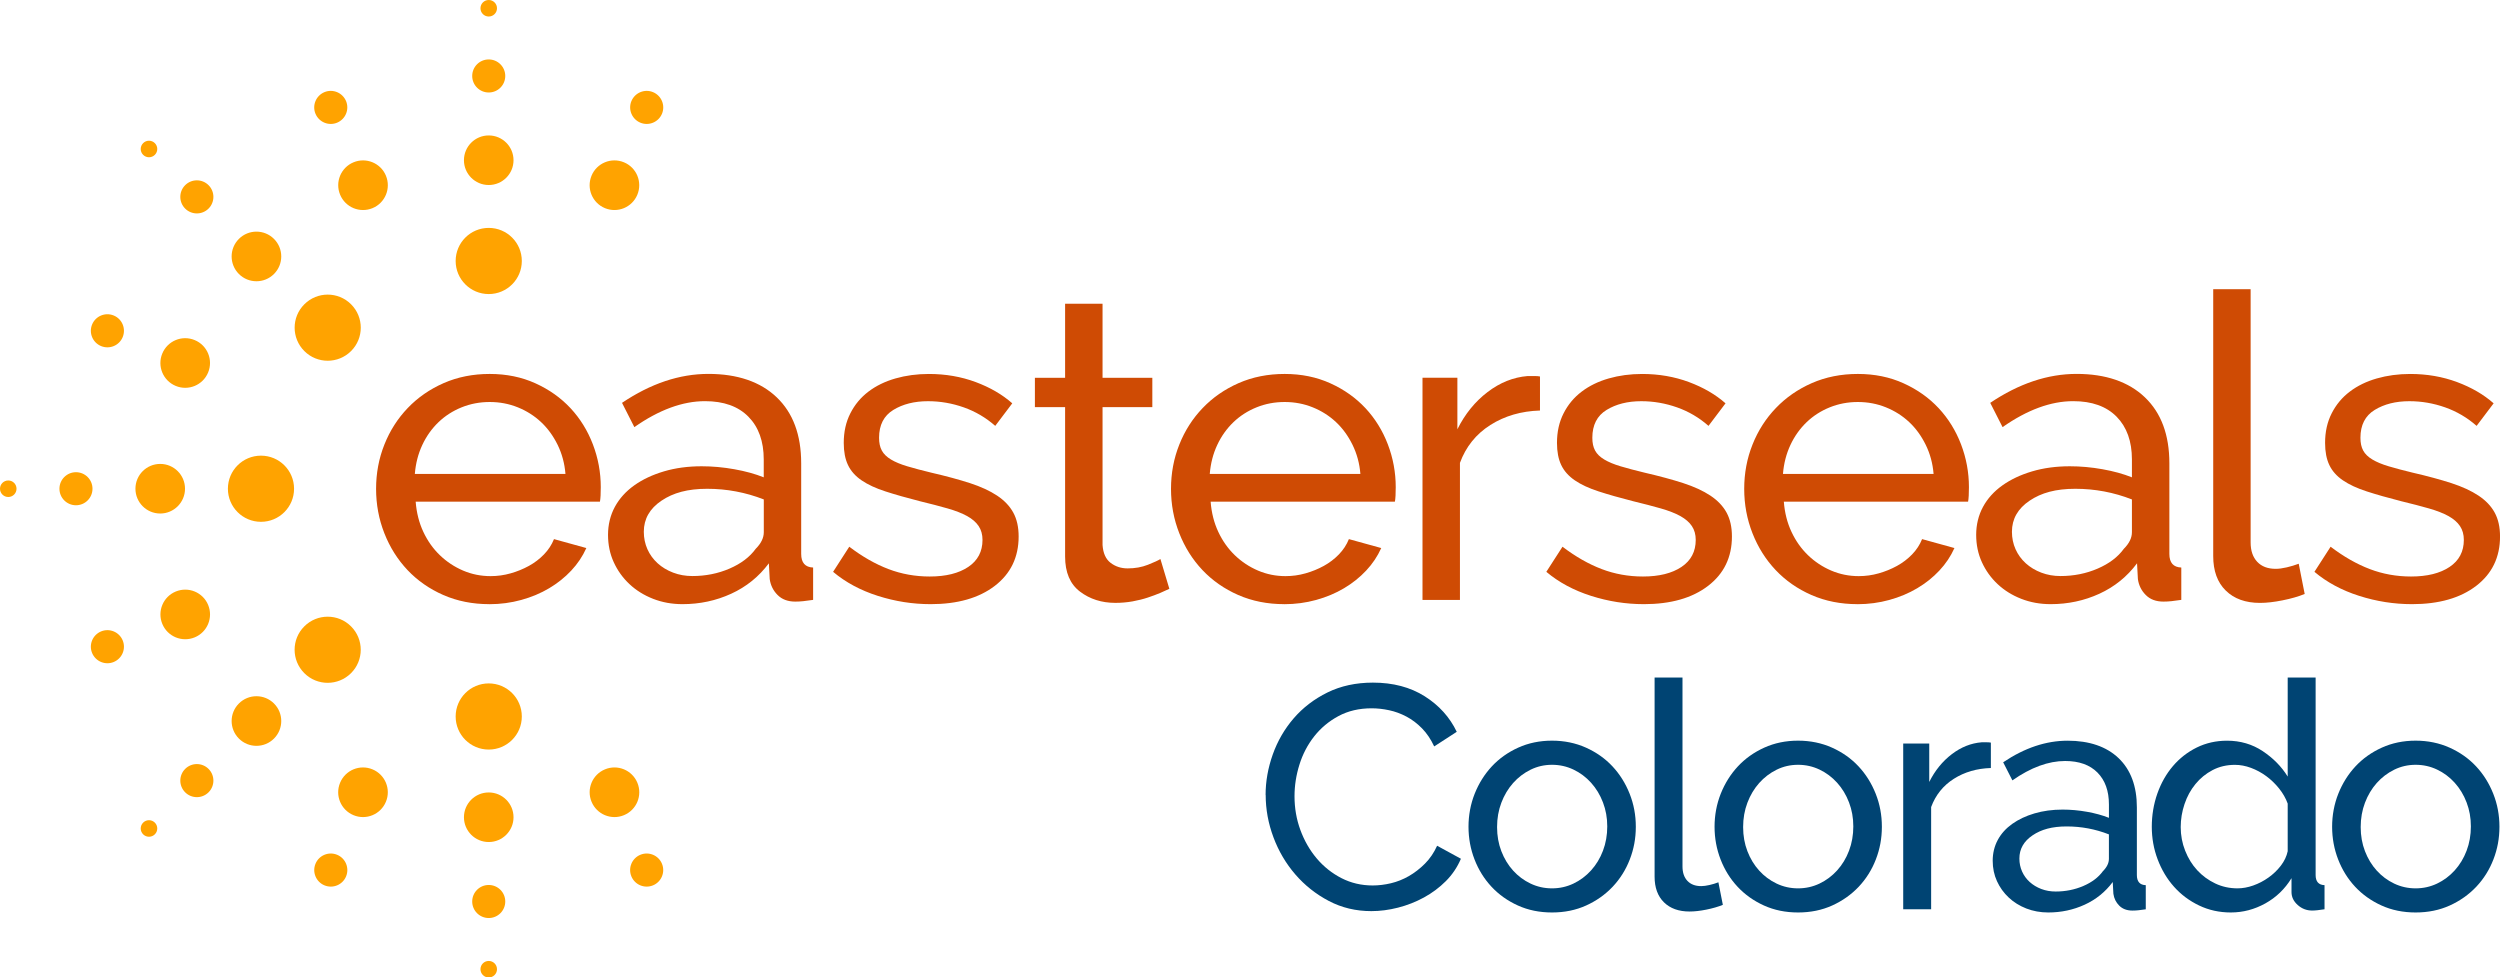 <?xml version="1.0" encoding="UTF-8"?>
<svg id="Layer_2" data-name="Layer 2" xmlns="http://www.w3.org/2000/svg" viewBox="0 0 859.26 335.96">
  <defs>
    <style>
      .cls-1 {
        fill: #004473;
      }

      .cls-2 {
        fill: #cf4b04;
      }

      .cls-3 {
        fill: #ffa300;
      }
    </style>
  </defs>
  <g id="Layer_1-2" data-name="Layer 1">
    <g>
      <path class="cls-2" d="M168.17,207.65c-5.75,0-11.02-1.05-15.8-3.14-4.78-2.1-8.87-4.95-12.29-8.56-3.41-3.61-6.07-7.83-7.97-12.65-1.9-4.83-2.85-9.92-2.85-15.28s.95-10.44,2.85-15.21c1.9-4.78,4.58-8.97,8.04-12.58,3.46-3.61,7.58-6.46,12.36-8.56,4.78-2.09,10.04-3.14,15.8-3.14s10.99,1.07,15.72,3.22c4.73,2.14,8.75,5,12.07,8.56,3.31,3.56,5.87,7.7,7.68,12.43,1.8,4.73,2.71,9.63,2.71,14.7,0,1.07-.03,2.05-.07,2.93-.05.88-.12,1.56-.22,2.05h-63.33c.29,3.8,1.17,7.27,2.63,10.38,1.46,3.12,3.36,5.8,5.71,8.05,2.34,2.25,5,4,7.97,5.27,2.97,1.27,6.12,1.9,9.44,1.9,2.34,0,4.63-.31,6.87-.95,2.24-.63,4.34-1.49,6.29-2.56,1.95-1.07,3.68-2.39,5.19-3.95,1.51-1.56,2.65-3.31,3.44-5.26l11.12,3.07c-1.27,2.83-3,5.41-5.19,7.75-2.19,2.34-4.73,4.36-7.6,6.07-2.88,1.71-6.07,3.05-9.58,4.02-3.51.97-7.17,1.46-10.97,1.46M194.35,162.89c-.29-3.61-1.2-6.95-2.7-10.02-1.51-3.07-3.42-5.68-5.71-7.82-2.29-2.14-4.95-3.83-7.97-5.05-3.02-1.22-6.24-1.83-9.65-1.83s-6.63.61-9.65,1.83c-3.02,1.22-5.68,2.92-7.97,5.12-2.29,2.2-4.15,4.81-5.56,7.83-1.41,3.02-2.27,6.34-2.56,9.95h51.78Z"/>
      <path class="cls-2" d="M234.57,207.65c-3.61,0-6.97-.61-10.09-1.83-3.12-1.22-5.83-2.9-8.12-5.05-2.29-2.14-4.1-4.66-5.41-7.53-1.32-2.87-1.97-6.02-1.97-9.43s.78-6.7,2.34-9.58c1.56-2.88,3.78-5.34,6.65-7.39,2.87-2.05,6.29-3.66,10.24-4.83,3.95-1.17,8.26-1.75,12.94-1.75,3.71,0,7.46.34,11.26,1.02,3.8.68,7.17,1.61,10.09,2.78v-6.14c0-6.24-1.76-11.14-5.27-14.7-3.51-3.56-8.48-5.34-14.92-5.34-7.7,0-15.8,2.98-24.28,8.92l-4.24-8.34c9.85-6.63,19.75-9.95,29.69-9.95s17.87,2.68,23.48,8.05c5.61,5.36,8.41,12.92,8.41,22.67v31.15c0,3.03,1.37,4.58,4.1,4.68v11.12c-1.37.19-2.49.34-3.36.44-.88.1-1.81.15-2.78.15-2.54,0-4.56-.75-6.07-2.27-1.51-1.51-2.41-3.34-2.71-5.48l-.29-5.41c-3.42,4.58-7.73,8.07-12.95,10.46-5.22,2.39-10.8,3.58-16.75,3.58M237.94,197.99c4.58,0,8.85-.85,12.8-2.56,3.95-1.7,6.95-3.97,9-6.8,1.85-1.85,2.78-3.75,2.78-5.71v-11.26c-6.24-2.44-12.73-3.66-19.45-3.66s-11.68,1.37-15.72,4.09c-4.05,2.73-6.07,6.29-6.07,10.68,0,2.15.42,4.15,1.24,6,.83,1.85,2,3.46,3.51,4.83,1.51,1.37,3.29,2.44,5.34,3.22,2.05.78,4.24,1.17,6.58,1.17"/>
      <path class="cls-2" d="M319.84,207.65c-6.14,0-12.19-.95-18.14-2.85-5.95-1.9-11.07-4.65-15.36-8.26l5.56-8.63c4.48,3.41,8.97,5.97,13.46,7.68,4.48,1.71,9.22,2.56,14.19,2.56,5.56,0,9.97-1.1,13.24-3.29,3.27-2.19,4.9-5.29,4.9-9.29,0-1.85-.44-3.44-1.32-4.75-.88-1.32-2.19-2.46-3.95-3.44-1.76-.97-4-1.85-6.73-2.63-2.73-.78-5.9-1.61-9.51-2.48-4.58-1.17-8.53-2.29-11.85-3.37-3.32-1.07-6.05-2.34-8.19-3.8-2.15-1.46-3.71-3.22-4.68-5.27-.98-2.05-1.46-4.58-1.46-7.61,0-3.8.75-7.19,2.27-10.16,1.51-2.98,3.58-5.46,6.21-7.46,2.63-2,5.73-3.51,9.29-4.53,3.56-1.02,7.39-1.54,11.48-1.54,5.75,0,11.12.93,16.09,2.78,4.97,1.85,9.16,4.29,12.58,7.31l-5.85,7.75c-3.22-2.83-6.83-4.95-10.82-6.36-4-1.41-8.1-2.12-12.29-2.12-4.68,0-8.65,1-11.92,3-3.27,2-4.9,5.19-4.9,9.58,0,1.76.31,3.22.95,4.39.63,1.17,1.68,2.19,3.14,3.07s3.34,1.66,5.63,2.34c2.29.68,5.05,1.42,8.26,2.19,5.07,1.17,9.48,2.37,13.24,3.58,3.75,1.22,6.87,2.66,9.36,4.31,2.49,1.66,4.34,3.61,5.56,5.85,1.22,2.25,1.83,4.97,1.83,8.19,0,7.12-2.73,12.78-8.19,16.97-5.46,4.19-12.82,6.29-22.09,6.29"/>
      <path class="cls-2" d="M401.9,202.38c-.78.39-1.81.85-3.07,1.39-1.27.54-2.7,1.07-4.31,1.61-1.61.54-3.36.97-5.26,1.32-1.9.34-3.88.51-5.92.51-4.68,0-8.73-1.29-12.14-3.87-3.41-2.58-5.12-6.61-5.12-12.07v-51.34h-10.38v-10.09h10.38v-25.45h12.87v25.45h17.11v10.09h-17.11v47.39c.19,2.83,1.12,4.88,2.78,6.14,1.66,1.27,3.61,1.9,5.85,1.9,2.53,0,4.85-.41,6.95-1.24,2.1-.83,3.53-1.49,4.31-1.98l3.07,10.24Z"/>
      <path class="cls-2" d="M441.39,207.65c-5.75,0-11.02-1.05-15.8-3.14-4.78-2.1-8.87-4.95-12.29-8.56-3.42-3.61-6.07-7.83-7.97-12.65-1.9-4.83-2.85-9.92-2.85-15.28s.95-10.44,2.85-15.21c1.9-4.78,4.58-8.97,8.05-12.58,3.46-3.61,7.58-6.46,12.36-8.56,4.78-2.09,10.04-3.14,15.8-3.14s10.99,1.07,15.72,3.22c4.73,2.14,8.75,5,12.07,8.56,3.31,3.56,5.87,7.7,7.68,12.43,1.8,4.73,2.71,9.63,2.71,14.7,0,1.07-.03,2.05-.07,2.93-.05.88-.12,1.56-.22,2.05h-63.33c.29,3.8,1.17,7.27,2.63,10.38,1.46,3.12,3.36,5.8,5.7,8.05,2.34,2.25,5,4,7.97,5.27,2.98,1.27,6.12,1.9,9.43,1.9,2.34,0,4.63-.31,6.87-.95,2.24-.63,4.34-1.49,6.29-2.56,1.95-1.07,3.68-2.39,5.19-3.95,1.51-1.56,2.66-3.31,3.44-5.26l11.12,3.07c-1.27,2.83-3,5.41-5.19,7.75-2.19,2.34-4.73,4.36-7.61,6.07-2.88,1.71-6.07,3.05-9.58,4.02-3.51.97-7.17,1.46-10.97,1.46M467.57,162.89c-.29-3.61-1.2-6.95-2.71-10.02-1.51-3.07-3.41-5.68-5.7-7.82-2.29-2.14-4.95-3.83-7.97-5.05-3.02-1.22-6.24-1.83-9.65-1.83s-6.63.61-9.65,1.83c-3.02,1.22-5.68,2.92-7.97,5.12-2.29,2.2-4.15,4.81-5.56,7.83-1.41,3.02-2.27,6.34-2.56,9.95h51.78Z"/>
      <path class="cls-2" d="M529.29,141.1c-6.44.2-12.12,1.85-17.04,4.97-4.92,3.12-8.41,7.46-10.46,13.02v47.1h-12.87v-76.35h11.99v17.7c2.63-5.27,6.09-9.53,10.39-12.8,4.29-3.27,8.87-5.09,13.75-5.49h2.49c.68,0,1.27.05,1.76.15v11.7Z"/>
      <path class="cls-2" d="M564.98,207.65c-6.14,0-12.19-.95-18.14-2.85-5.95-1.9-11.07-4.65-15.36-8.26l5.56-8.63c4.48,3.41,8.97,5.97,13.46,7.68,4.48,1.71,9.21,2.56,14.19,2.56,5.56,0,9.97-1.1,13.24-3.29,3.27-2.19,4.9-5.29,4.9-9.29,0-1.85-.44-3.44-1.32-4.75-.88-1.32-2.2-2.46-3.95-3.44-1.76-.97-4-1.85-6.73-2.63-2.73-.78-5.9-1.61-9.51-2.48-4.59-1.17-8.53-2.29-11.85-3.37-3.32-1.07-6.05-2.34-8.19-3.8-2.14-1.46-3.71-3.22-4.68-5.27-.98-2.05-1.46-4.58-1.46-7.61,0-3.8.75-7.19,2.27-10.16,1.51-2.98,3.58-5.46,6.22-7.46,2.63-2,5.73-3.51,9.29-4.53,3.56-1.02,7.39-1.54,11.48-1.54,5.75,0,11.12.93,16.09,2.78,4.97,1.85,9.16,4.29,12.58,7.31l-5.85,7.75c-3.22-2.83-6.82-4.95-10.82-6.36-4-1.41-8.09-2.12-12.29-2.12-4.68,0-8.65,1-11.92,3-3.27,2-4.9,5.19-4.9,9.58,0,1.76.31,3.22.95,4.39.63,1.17,1.68,2.19,3.15,3.07,1.46.88,3.34,1.66,5.63,2.34,2.29.68,5.04,1.42,8.26,2.19,5.07,1.17,9.48,2.37,13.24,3.58,3.75,1.22,6.87,2.66,9.36,4.31,2.49,1.66,4.34,3.61,5.56,5.85,1.22,2.25,1.83,4.97,1.83,8.19,0,7.12-2.73,12.78-8.19,16.97-5.46,4.19-12.82,6.29-22.09,6.29"/>
      <path class="cls-2" d="M638.4,207.65c-5.75,0-11.02-1.05-15.8-3.14-4.78-2.1-8.87-4.95-12.29-8.56-3.42-3.61-6.07-7.83-7.97-12.65-1.9-4.83-2.85-9.92-2.85-15.28s.95-10.44,2.85-15.21c1.9-4.78,4.58-8.97,8.05-12.58,3.46-3.61,7.58-6.46,12.36-8.56,4.78-2.09,10.04-3.14,15.8-3.14s10.99,1.07,15.72,3.22c4.73,2.14,8.75,5,12.07,8.56,3.31,3.56,5.87,7.7,7.68,12.43,1.8,4.73,2.71,9.63,2.71,14.7,0,1.07-.03,2.05-.07,2.93-.05.88-.12,1.56-.22,2.05h-63.33c.29,3.8,1.17,7.27,2.63,10.38,1.46,3.12,3.36,5.8,5.7,8.05,2.34,2.25,5,4,7.97,5.27,2.98,1.27,6.12,1.9,9.43,1.9,2.34,0,4.63-.31,6.87-.95,2.24-.63,4.34-1.49,6.29-2.56,1.95-1.07,3.68-2.39,5.19-3.95,1.51-1.56,2.66-3.31,3.44-5.26l11.12,3.07c-1.27,2.83-3,5.41-5.19,7.75-2.19,2.34-4.73,4.36-7.61,6.07-2.88,1.71-6.07,3.05-9.58,4.02-3.51.97-7.17,1.46-10.97,1.46M664.58,162.89c-.29-3.61-1.2-6.95-2.71-10.02s-3.41-5.68-5.7-7.82c-2.29-2.14-4.95-3.83-7.97-5.05-3.02-1.22-6.24-1.83-9.65-1.83s-6.63.61-9.65,1.83c-3.02,1.22-5.68,2.92-7.97,5.12-2.29,2.2-4.15,4.81-5.56,7.83-1.41,3.02-2.27,6.34-2.56,9.95h51.78Z"/>
      <path class="cls-2" d="M704.81,207.65c-3.61,0-6.97-.61-10.09-1.83-3.12-1.22-5.83-2.9-8.12-5.05-2.29-2.14-4.1-4.66-5.41-7.53-1.32-2.87-1.97-6.02-1.97-9.43s.78-6.7,2.34-9.58,3.78-5.34,6.66-7.39c2.87-2.05,6.29-3.66,10.24-4.83,3.95-1.17,8.26-1.75,12.94-1.75,3.71,0,7.46.34,11.26,1.02,3.8.68,7.17,1.61,10.09,2.78v-6.14c0-6.24-1.76-11.14-5.26-14.7-3.51-3.56-8.49-5.34-14.92-5.34-7.7,0-15.8,2.98-24.28,8.92l-4.24-8.34c9.85-6.63,19.75-9.95,29.69-9.95s17.86,2.68,23.47,8.05c5.61,5.36,8.41,12.92,8.41,22.67v31.15c0,3.03,1.37,4.58,4.1,4.68v11.12c-1.37.19-2.49.34-3.36.44-.88.1-1.8.15-2.78.15-2.54,0-4.56-.75-6.07-2.27-1.51-1.51-2.41-3.34-2.71-5.48l-.29-5.41c-3.41,4.58-7.73,8.07-12.94,10.46-5.22,2.39-10.8,3.58-16.75,3.58M708.17,197.99c4.58,0,8.85-.85,12.8-2.56,3.95-1.7,6.95-3.97,9-6.8,1.85-1.85,2.78-3.75,2.78-5.71v-11.26c-6.24-2.44-12.73-3.66-19.45-3.66s-11.68,1.37-15.72,4.09c-4.05,2.73-6.07,6.29-6.07,10.68,0,2.15.42,4.15,1.24,6,.83,1.85,2,3.46,3.51,4.83,1.51,1.37,3.29,2.44,5.34,3.22,2.05.78,4.24,1.17,6.58,1.17"/>
      <path class="cls-2" d="M760.68,99.41h12.87v87.03c0,2.83.75,5.05,2.27,6.66,1.51,1.61,3.63,2.41,6.36,2.41,1.07,0,2.34-.17,3.8-.51,1.46-.34,2.83-.76,4.1-1.24l2.05,10.39c-2.15.88-4.68,1.61-7.61,2.19-2.92.59-5.51.88-7.75.88-4.97,0-8.9-1.41-11.77-4.24-2.88-2.82-4.31-6.77-4.31-11.85v-91.71Z"/>
      <path class="cls-2" d="M828.98,207.65c-6.14,0-12.19-.95-18.14-2.85-5.95-1.9-11.07-4.65-15.36-8.26l5.56-8.63c4.48,3.41,8.97,5.97,13.46,7.68,4.48,1.71,9.21,2.56,14.19,2.56,5.56,0,9.97-1.1,13.24-3.29,3.27-2.19,4.9-5.29,4.9-9.29,0-1.85-.44-3.44-1.32-4.75-.88-1.32-2.2-2.46-3.95-3.44-1.76-.97-4-1.85-6.73-2.63-2.73-.78-5.9-1.61-9.51-2.48-4.58-1.17-8.53-2.29-11.85-3.37-3.32-1.07-6.05-2.34-8.19-3.8-2.15-1.46-3.71-3.22-4.68-5.27-.98-2.05-1.46-4.58-1.46-7.61,0-3.8.75-7.19,2.27-10.16,1.51-2.98,3.58-5.46,6.22-7.46,2.63-2,5.73-3.51,9.29-4.53,3.56-1.02,7.39-1.54,11.48-1.54,5.75,0,11.12.93,16.09,2.78,4.97,1.85,9.16,4.29,12.58,7.31l-5.85,7.75c-3.22-2.83-6.83-4.95-10.82-6.36-4-1.41-8.09-2.12-12.29-2.12-4.68,0-8.65,1-11.92,3-3.27,2-4.9,5.19-4.9,9.58,0,1.76.31,3.22.95,4.39.63,1.17,1.68,2.19,3.15,3.07,1.46.88,3.34,1.66,5.63,2.34,2.29.68,5.04,1.42,8.26,2.19,5.07,1.17,9.48,2.37,13.24,3.58,3.75,1.22,6.87,2.66,9.36,4.31,2.49,1.66,4.34,3.61,5.56,5.85,1.22,2.25,1.83,4.97,1.83,8.19,0,7.12-2.73,12.78-8.19,16.97-5.46,4.19-12.82,6.29-22.09,6.29"/>
    </g>
    <g>
      <path class="cls-3" d="M179.35,89.7c0,6.28-5.09,11.37-11.37,11.37s-11.37-5.09-11.37-11.37,5.09-11.37,11.37-11.37,11.37,5.09,11.37,11.37"/>
      <path class="cls-3" d="M176.5,55.07c0,4.71-3.82,8.52-8.52,8.52s-8.52-3.82-8.52-8.52,3.82-8.52,8.52-8.52,8.52,3.82,8.52,8.52"/>
      <path class="cls-3" d="M173.66,26.11c0,3.14-2.54,5.68-5.68,5.68s-5.68-2.54-5.68-5.68,2.55-5.68,5.68-5.68,5.68,2.54,5.68,5.68"/>
      <path class="cls-3" d="M170.82,2.84c0,1.57-1.27,2.84-2.84,2.84s-2.84-1.27-2.84-2.84,1.27-2.84,2.84-2.84,2.84,1.27,2.84,2.84"/>
      <path class="cls-3" d="M179.35,246.26c0-6.28-5.09-11.37-11.37-11.37s-11.37,5.09-11.37,11.37,5.09,11.37,11.37,11.37,11.37-5.09,11.37-11.37"/>
      <path class="cls-3" d="M176.5,280.89c0-4.71-3.82-8.52-8.52-8.52s-8.52,3.82-8.52,8.52,3.82,8.52,8.52,8.52,8.52-3.82,8.52-8.52"/>
      <path class="cls-3" d="M173.66,309.85c0-3.14-2.54-5.68-5.68-5.68s-5.68,2.54-5.68,5.68,2.55,5.68,5.68,5.68,5.68-2.54,5.68-5.68"/>
      <path class="cls-3" d="M170.82,333.12c0-1.57-1.27-2.84-2.84-2.84s-2.84,1.27-2.84,2.84,1.27,2.84,2.84,2.84,2.84-1.27,2.84-2.84"/>
      <path class="cls-3" d="M132.65,60.4c1.8,4.35-.26,9.34-4.61,11.14-4.35,1.8-9.34-.26-11.14-4.62-1.8-4.35.26-9.34,4.61-11.14,4.35-1.8,9.34.26,11.14,4.61"/>
      <path class="cls-3" d="M118.94,34.74c1.2,2.9-.18,6.22-3.08,7.43-2.9,1.2-6.22-.18-7.43-3.07-1.2-2.9.18-6.22,3.08-7.43,2.9-1.2,6.22.18,7.43,3.08"/>
      <path class="cls-3" d="M219.07,269.04c-1.8-4.35-6.79-6.42-11.14-4.61-4.35,1.8-6.42,6.79-4.61,11.14,1.8,4.35,6.79,6.42,11.14,4.61,4.35-1.8,6.42-6.79,4.61-11.14"/>
      <path class="cls-3" d="M227.52,296.87c-1.2-2.9-4.52-4.28-7.43-3.08-2.9,1.2-4.28,4.53-3.08,7.43,1.2,2.9,4.52,4.28,7.43,3.08,2.9-1.2,4.28-4.53,3.08-7.43"/>
      <path class="cls-3" d="M120.67,104.59c4.44,4.44,4.44,11.64,0,16.07-4.44,4.44-11.64,4.44-16.07,0-4.44-4.44-4.44-11.64,0-16.07,4.44-4.44,11.64-4.44,16.07,0"/>
      <path class="cls-3" d="M94.17,82.11c3.33,3.33,3.33,8.73,0,12.06-3.33,3.33-8.73,3.33-12.06,0-3.33-3.33-3.33-8.73,0-12.06,3.33-3.33,8.73-3.33,12.06,0"/>
      <path class="cls-3" d="M71.68,63.65c2.22,2.22,2.22,5.82,0,8.04-2.22,2.22-5.82,2.22-8.04,0-2.22-2.22-2.22-5.82,0-8.04,2.22-2.22,5.82-2.22,8.04,0"/>
      <path class="cls-3" d="M53.22,49.2c1.11,1.11,1.11,2.91,0,4.02-1.11,1.11-2.91,1.11-4.02,0-1.11-1.11-1.11-2.91,0-4.02,1.11-1.11,2.91-1.11,4.02,0"/>
      <path class="cls-3" d="M66.92,116.89c4.35,1.8,6.42,6.79,4.61,11.14-1.8,4.35-6.79,6.42-11.14,4.61-4.35-1.8-6.42-6.79-4.61-11.14,1.8-4.35,6.79-6.42,11.14-4.61"/>
      <path class="cls-3" d="M39.09,108.44c2.9,1.2,4.28,4.52,3.08,7.43-1.2,2.9-4.53,4.28-7.43,3.08-2.9-1.2-4.28-4.52-3.08-7.43,1.2-2.9,4.53-4.28,7.43-3.08"/>
      <path class="cls-3" d="M89.7,156.61c6.28,0,11.37,5.09,11.37,11.37s-5.09,11.37-11.37,11.37-11.37-5.09-11.37-11.37,5.09-11.37,11.37-11.37"/>
      <path class="cls-3" d="M55.07,159.45c4.71,0,8.52,3.82,8.52,8.52s-3.82,8.53-8.52,8.53-8.52-3.82-8.52-8.53,3.82-8.52,8.52-8.52"/>
      <path class="cls-3" d="M26.11,162.3c3.14,0,5.68,2.54,5.68,5.68s-2.54,5.68-5.68,5.68-5.68-2.55-5.68-5.68,2.54-5.68,5.68-5.68"/>
      <path class="cls-3" d="M2.84,165.14c1.57,0,2.84,1.27,2.84,2.84s-1.27,2.84-2.84,2.84-2.84-1.27-2.84-2.84,1.27-2.84,2.84-2.84"/>
      <path class="cls-3" d="M60.4,203.31c4.35-1.8,9.34.26,11.14,4.61,1.8,4.35-.26,9.34-4.61,11.14-4.35,1.8-9.34-.26-11.14-4.61-1.8-4.35.26-9.34,4.61-11.14"/>
      <path class="cls-3" d="M34.74,217.02c2.9-1.2,6.22.18,7.43,3.08,1.2,2.9-.18,6.22-3.08,7.43-2.9,1.2-6.22-.18-7.43-3.08-1.2-2.9.18-6.22,3.08-7.43"/>
      <path class="cls-3" d="M104.59,215.29c4.44-4.44,11.64-4.44,16.07,0,4.44,4.44,4.44,11.64,0,16.07-4.44,4.44-11.64,4.44-16.07,0-4.44-4.44-4.44-11.64,0-16.07"/>
      <path class="cls-3" d="M82.11,241.79c3.33-3.33,8.73-3.33,12.06,0,3.33,3.33,3.33,8.73,0,12.06-3.33,3.33-8.73,3.33-12.06,0-3.33-3.33-3.33-8.73,0-12.06"/>
      <path class="cls-3" d="M63.64,264.28c2.22-2.22,5.82-2.22,8.04,0,2.22,2.22,2.22,5.82,0,8.04-2.22,2.22-5.82,2.22-8.04,0s-2.22-5.82,0-8.04"/>
      <path class="cls-3" d="M49.2,282.74c1.11-1.11,2.91-1.11,4.02,0,1.11,1.11,1.11,2.91,0,4.02-1.11,1.11-2.91,1.11-4.02,0-1.11-1.11-1.11-2.91,0-4.02"/>
      <path class="cls-3" d="M116.89,269.04c1.8-4.35,6.79-6.42,11.14-4.61,4.35,1.8,6.42,6.79,4.61,11.14-1.8,4.35-6.79,6.42-11.14,4.61-4.35-1.8-6.42-6.79-4.61-11.14"/>
      <path class="cls-3" d="M108.44,296.87c1.2-2.9,4.52-4.28,7.43-3.08,2.9,1.2,4.28,4.53,3.08,7.43-1.2,2.9-4.52,4.28-7.43,3.08-2.9-1.2-4.28-4.53-3.08-7.43"/>
      <path class="cls-3" d="M203.31,60.4c-1.8,4.35.26,9.34,4.61,11.14,4.35,1.8,9.34-.26,11.14-4.62,1.8-4.35-.26-9.34-4.61-11.14-4.35-1.8-9.34.26-11.14,4.61"/>
      <path class="cls-3" d="M217.02,34.74c-1.2,2.9.18,6.22,3.08,7.43,2.9,1.2,6.22-.18,7.43-3.07,1.2-2.9-.18-6.22-3.08-7.43-2.9-1.2-6.22.18-7.43,3.08"/>
    </g>
    <g>
      <path class="cls-1" d="M434.99,273.24c0-4.66.82-9.29,2.46-13.91,1.64-4.62,4.04-8.77,7.2-12.44,3.17-3.67,7.04-6.64,11.62-8.89,4.58-2.25,9.79-3.38,15.61-3.38,6.91,0,12.84,1.57,17.79,4.69,4.95,3.13,8.62,7.2,11.02,12.22l-7.75,5.02c-1.16-2.47-2.56-4.55-4.2-6.22-1.64-1.67-3.42-3.02-5.35-4.04-1.93-1.02-3.91-1.75-5.95-2.18-2.04-.44-4.04-.66-6-.66-4.29,0-8.09.89-11.4,2.67-3.31,1.78-6.09,4.11-8.35,6.98-2.26,2.88-3.95,6.11-5.07,9.71-1.13,3.6-1.69,7.22-1.69,10.86,0,4.08.67,7.95,2.02,11.62,1.35,3.67,3.22,6.93,5.62,9.77,2.4,2.84,5.24,5.09,8.51,6.77,3.27,1.67,6.84,2.51,10.7,2.51,2.04,0,4.13-.25,6.28-.76,2.14-.51,4.2-1.33,6.17-2.46,1.96-1.13,3.8-2.55,5.51-4.26,1.71-1.71,3.11-3.76,4.2-6.17l8.18,4.47c-1.24,2.91-2.96,5.47-5.18,7.69-2.22,2.22-4.73,4.09-7.53,5.62-2.8,1.53-5.77,2.69-8.89,3.49-3.13.8-6.18,1.2-9.17,1.2-5.31,0-10.19-1.16-14.62-3.49-4.44-2.33-8.28-5.37-11.51-9.11-3.24-3.75-5.75-8-7.53-12.77-1.78-4.76-2.67-9.62-2.67-14.57Z"/>
      <path class="cls-1" d="M533.43,313.62c-4.29,0-8.2-.8-11.73-2.4-3.53-1.6-6.55-3.75-9.06-6.44-2.51-2.69-4.46-5.82-5.84-9.39-1.38-3.56-2.07-7.31-2.07-11.24s.71-7.78,2.13-11.35c1.42-3.56,3.38-6.69,5.89-9.39,2.51-2.69,5.53-4.84,9.06-6.44,3.53-1.6,7.4-2.4,11.62-2.4s8.11.8,11.68,2.4c3.56,1.6,6.6,3.75,9.11,6.44,2.51,2.69,4.47,5.82,5.89,9.39,1.42,3.57,2.13,7.35,2.13,11.35s-.69,7.68-2.07,11.24c-1.38,3.57-3.35,6.69-5.89,9.39-2.55,2.69-5.58,4.84-9.11,6.44-3.53,1.6-7.44,2.4-11.73,2.4ZM514.55,284.27c0,2.98.49,5.75,1.47,8.29.98,2.55,2.33,4.77,4.04,6.66,1.71,1.89,3.71,3.38,6,4.47,2.29,1.09,4.75,1.64,7.37,1.64s5.08-.55,7.37-1.64c2.29-1.09,4.31-2.6,6.06-4.53,1.75-1.93,3.11-4.18,4.09-6.77.98-2.58,1.47-5.36,1.47-8.35s-.49-5.66-1.47-8.24c-.98-2.58-2.35-4.84-4.09-6.77-1.75-1.93-3.76-3.44-6.06-4.53-2.29-1.09-4.75-1.64-7.37-1.64s-5.07.56-7.37,1.69c-2.29,1.13-4.29,2.66-6,4.58-1.71,1.93-3.06,4.18-4.04,6.77-.98,2.58-1.47,5.37-1.47,8.35Z"/>
      <path class="cls-1" d="M568.68,232.87h9.6v64.93c0,2.11.56,3.76,1.69,4.96,1.13,1.2,2.71,1.8,4.75,1.8.8,0,1.75-.13,2.84-.38,1.09-.25,2.11-.56,3.06-.93l1.53,7.75c-1.6.65-3.49,1.2-5.67,1.64s-4.11.65-5.78.65c-3.71,0-6.64-1.05-8.79-3.16-2.15-2.11-3.22-5.06-3.22-8.84v-68.43Z"/>
      <path class="cls-1" d="M618,313.62c-4.29,0-8.2-.8-11.73-2.4-3.53-1.6-6.55-3.75-9.06-6.44-2.51-2.69-4.46-5.82-5.84-9.39-1.38-3.56-2.07-7.31-2.07-11.24s.71-7.78,2.13-11.35c1.42-3.56,3.38-6.69,5.89-9.39,2.51-2.69,5.53-4.84,9.06-6.44,3.53-1.6,7.4-2.4,11.62-2.4s8.11.8,11.68,2.4c3.56,1.6,6.6,3.75,9.11,6.44,2.51,2.69,4.47,5.82,5.89,9.39,1.42,3.57,2.13,7.35,2.13,11.35s-.69,7.68-2.07,11.24c-1.38,3.57-3.35,6.69-5.89,9.39-2.55,2.69-5.58,4.84-9.11,6.44-3.53,1.6-7.44,2.4-11.73,2.4ZM599.12,284.27c0,2.98.49,5.75,1.47,8.29.98,2.55,2.33,4.77,4.04,6.66,1.71,1.89,3.71,3.38,6,4.47,2.29,1.09,4.75,1.64,7.37,1.64s5.08-.55,7.37-1.64c2.29-1.09,4.31-2.6,6.06-4.53,1.75-1.93,3.11-4.18,4.09-6.77.98-2.58,1.47-5.36,1.47-8.35s-.49-5.66-1.47-8.24c-.98-2.58-2.35-4.84-4.09-6.77-1.75-1.93-3.76-3.44-6.06-4.53-2.29-1.09-4.75-1.64-7.37-1.64s-5.07.56-7.37,1.69c-2.29,1.13-4.29,2.66-6,4.58-1.71,1.93-3.06,4.18-4.04,6.77-.98,2.58-1.47,5.37-1.47,8.35Z"/>
      <path class="cls-1" d="M684.25,263.97c-4.8.15-9.04,1.38-12.71,3.71-3.67,2.33-6.27,5.57-7.8,9.71v35.14h-9.6v-56.97h8.95v13.21c1.96-3.93,4.55-7.11,7.75-9.55,3.2-2.44,6.62-3.8,10.26-4.09h1.86c.51,0,.95.04,1.31.11v8.73Z"/>
      <path class="cls-1" d="M704,313.62c-2.69,0-5.2-.46-7.53-1.36-2.33-.91-4.35-2.16-6.06-3.77-1.71-1.6-3.06-3.47-4.04-5.62-.98-2.14-1.47-4.49-1.47-7.04s.58-5,1.75-7.15c1.16-2.15,2.82-3.98,4.97-5.51,2.15-1.53,4.69-2.73,7.64-3.6,2.95-.87,6.17-1.31,9.66-1.31,2.76,0,5.57.25,8.4.76,2.84.51,5.35,1.2,7.53,2.07v-4.58c0-4.66-1.31-8.31-3.93-10.97-2.62-2.65-6.33-3.98-11.13-3.98-5.75,0-11.79,2.22-18.12,6.66l-3.17-6.22c7.35-4.95,14.73-7.42,22.15-7.42s13.33,2,17.52,6c4.18,4,6.28,9.64,6.28,16.92v23.25c0,2.26,1.02,3.42,3.06,3.49v8.29c-1.02.14-1.86.25-2.51.33-.66.07-1.35.11-2.07.11-1.89,0-3.4-.56-4.53-1.69-1.13-1.13-1.8-2.49-2.02-4.09l-.22-4.04c-2.55,3.42-5.77,6.02-9.66,7.8-3.89,1.78-8.06,2.67-12.5,2.67ZM706.51,306.42c3.42,0,6.6-.64,9.55-1.91,2.95-1.27,5.18-2.96,6.71-5.07,1.38-1.38,2.07-2.8,2.07-4.26v-8.4c-4.66-1.82-9.49-2.73-14.51-2.73s-8.71,1.02-11.73,3.06c-3.02,2.04-4.53,4.69-4.53,7.97,0,1.6.31,3.09.93,4.47.62,1.38,1.49,2.58,2.62,3.6,1.13,1.02,2.46,1.82,3.98,2.4,1.53.58,3.17.87,4.91.87Z"/>
      <path class="cls-1" d="M766.75,313.62c-3.93,0-7.57-.8-10.91-2.4-3.35-1.6-6.22-3.75-8.62-6.44-2.4-2.69-4.27-5.82-5.62-9.39-1.35-3.56-2.02-7.31-2.02-11.24s.64-7.8,1.91-11.4c1.27-3.6,3.06-6.75,5.35-9.44,2.29-2.69,5.02-4.82,8.18-6.38,3.17-1.56,6.64-2.35,10.42-2.35,4.58,0,8.68,1.2,12.28,3.6,3.6,2.4,6.46,5.31,8.57,8.73v-34.05h9.6v67.88c0,2.26,1.02,3.42,3.06,3.49v8.29c-1.02.14-1.84.25-2.46.33-.62.07-1.22.11-1.8.11-1.89,0-3.55-.64-4.96-1.91-1.42-1.27-2.13-2.75-2.13-4.42v-4.8c-2.26,3.71-5.26,6.6-9,8.68-3.75,2.07-7.69,3.11-11.84,3.11ZM769.04,305.33c1.75,0,3.55-.33,5.4-.98,1.86-.66,3.6-1.56,5.24-2.73,1.64-1.16,3.06-2.53,4.26-4.09,1.2-1.56,1.98-3.22,2.35-4.96v-16.37c-.66-1.82-1.64-3.55-2.95-5.18s-2.78-3.06-4.42-4.26c-1.64-1.2-3.38-2.15-5.24-2.84-1.86-.69-3.69-1.04-5.51-1.04-2.84,0-5.4.6-7.69,1.8-2.29,1.2-4.26,2.8-5.89,4.8-1.64,2-2.89,4.29-3.76,6.88-.87,2.58-1.31,5.22-1.31,7.91,0,2.84.51,5.55,1.53,8.13,1.02,2.58,2.4,4.82,4.15,6.71,1.75,1.89,3.8,3.4,6.17,4.53,2.36,1.13,4.93,1.69,7.69,1.69Z"/>
      <path class="cls-1" d="M830.26,313.62c-4.29,0-8.2-.8-11.73-2.4-3.53-1.6-6.55-3.75-9.06-6.44-2.51-2.69-4.46-5.82-5.84-9.39-1.38-3.56-2.07-7.31-2.07-11.24s.71-7.78,2.13-11.35c1.42-3.56,3.38-6.69,5.89-9.39,2.51-2.69,5.53-4.84,9.06-6.44,3.53-1.6,7.4-2.4,11.62-2.4s8.11.8,11.68,2.4c3.56,1.6,6.6,3.75,9.11,6.44,2.51,2.69,4.47,5.82,5.89,9.39,1.42,3.57,2.13,7.35,2.13,11.35s-.69,7.68-2.07,11.24c-1.38,3.57-3.35,6.69-5.89,9.39-2.55,2.69-5.58,4.84-9.11,6.44-3.53,1.6-7.44,2.4-11.73,2.4ZM811.38,284.27c0,2.98.49,5.75,1.47,8.29.98,2.55,2.33,4.77,4.04,6.66,1.71,1.89,3.71,3.38,6,4.47,2.29,1.09,4.75,1.64,7.37,1.64s5.08-.55,7.37-1.64c2.29-1.09,4.31-2.6,6.06-4.53,1.75-1.93,3.11-4.18,4.09-6.77.98-2.58,1.47-5.36,1.47-8.35s-.49-5.66-1.47-8.24c-.98-2.58-2.35-4.84-4.09-6.77-1.75-1.93-3.76-3.44-6.06-4.53-2.29-1.09-4.75-1.64-7.37-1.64s-5.07.56-7.37,1.69c-2.29,1.13-4.29,2.66-6,4.58-1.71,1.93-3.06,4.18-4.04,6.77-.98,2.58-1.47,5.37-1.47,8.35Z"/>
    </g>
  </g>
</svg>
